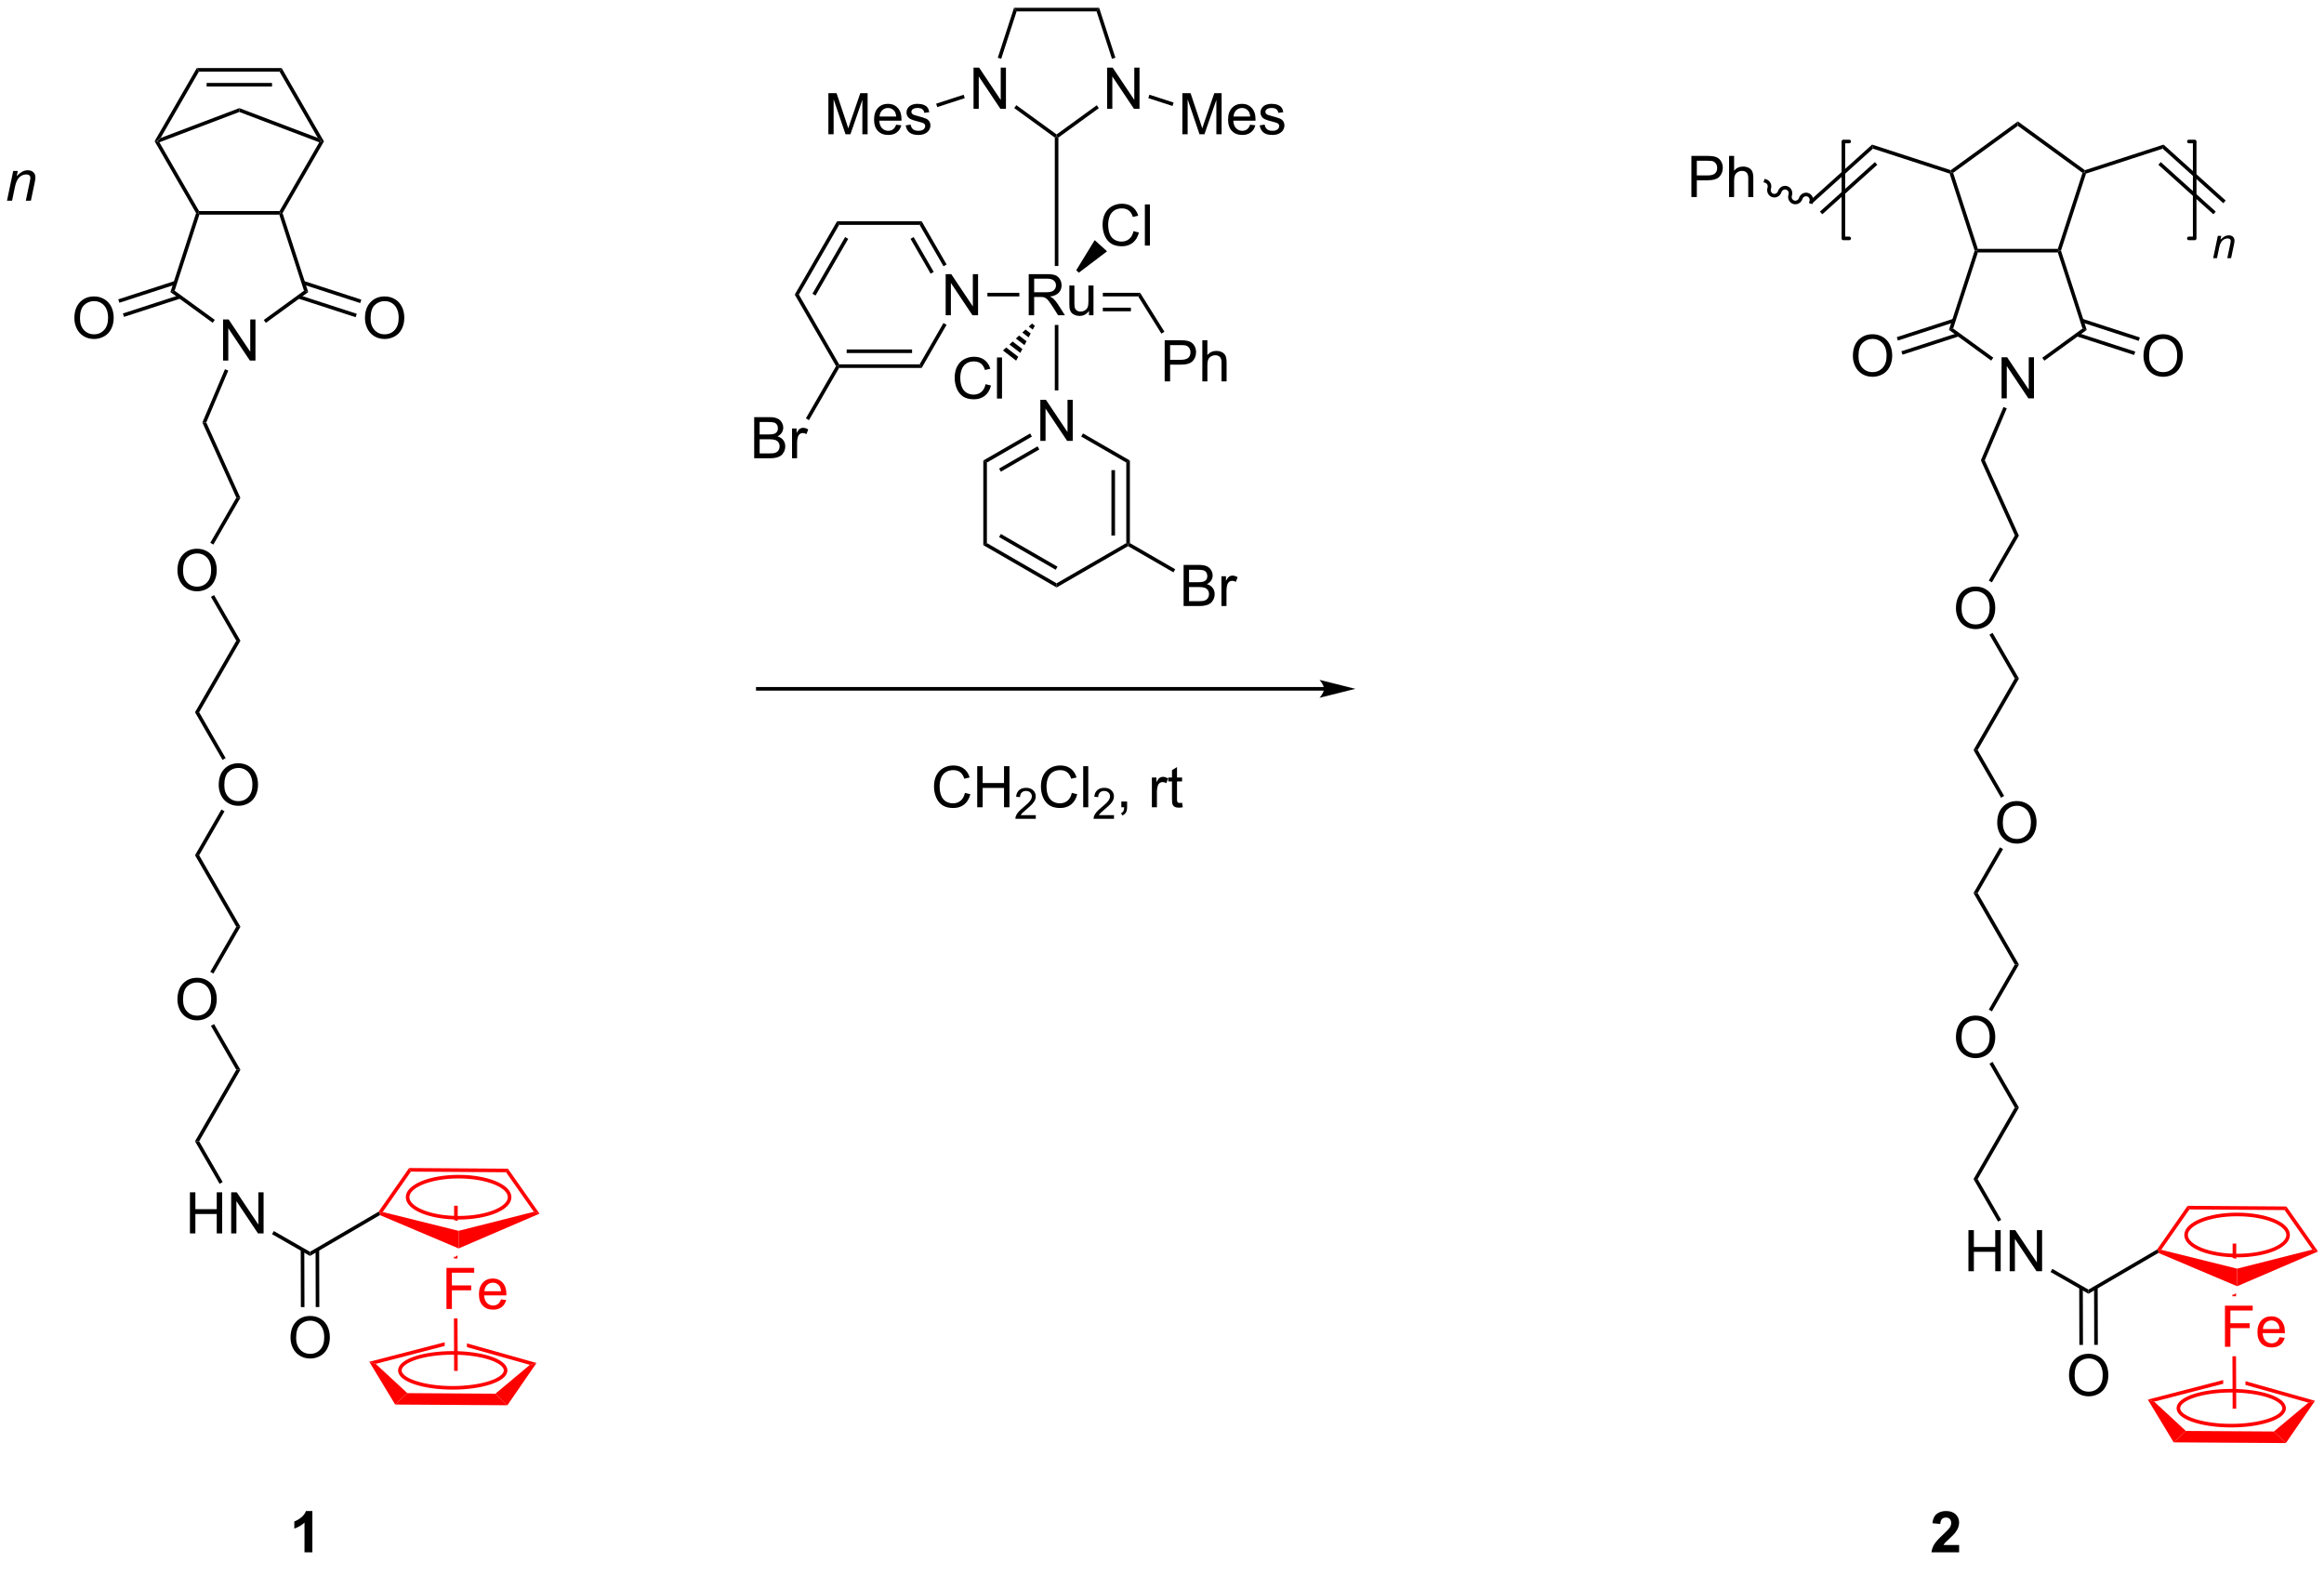 <?xml version="1.0" encoding="UTF-8"?>
<!DOCTYPE svg PUBLIC '-//W3C//DTD SVG 1.0//EN'
          'http://www.w3.org/TR/2001/REC-SVG-20010904/DTD/svg10.dtd'>
<svg stroke-dasharray="none" shape-rendering="auto" xmlns="http://www.w3.org/2000/svg" font-family="'Dialog'" text-rendering="auto" width="90" fill-opacity="1" color-interpolation="auto" color-rendering="auto" preserveAspectRatio="xMidYMid meet" font-size="12px" viewBox="0 0 90 61" fill="black" xmlns:xlink="http://www.w3.org/1999/xlink" stroke="black" image-rendering="auto" stroke-miterlimit="10" stroke-linecap="square" stroke-linejoin="miter" font-style="normal" stroke-width="1" height="61" stroke-dashoffset="0" font-weight="normal" stroke-opacity="1"
><!--Generated by the Batik Graphics2D SVG Generator--><defs id="genericDefs"
  /><g
  ><defs id="defs1"
    ><clipPath clipPathUnits="userSpaceOnUse" id="clipPath1"
      ><path d="M0.578 0.646 L333.721 0.646 L333.721 223.917 L0.578 223.917 L0.578 0.646 Z"
      /></clipPath
      ><clipPath clipPathUnits="userSpaceOnUse" id="clipPath2"
      ><path d="M-1.038 266.784 L-1.038 483.847 L322.842 483.847 L322.842 266.784 Z"
      /></clipPath
    ></defs
    ><g transform="scale(0.27,0.27) translate(-0.578,-0.646) matrix(1.029,0,0,1.029,1.646,-273.768)"
    ><path d="M26.405 276.15 L26.694 276.65 L21.367 285.877 L20.799 286.359 L20.511 286.359 Z" stroke="none" clip-path="url(#clipPath2)"
    /></g
    ><g transform="matrix(0.278,0,0,0.278,0.289,-74.134)"
    ><path d="M20.511 286.359 L20.799 286.359 L21.163 286.489 L26.694 296.069 L26.549 296.319 L26.277 296.347 Z" stroke="none" clip-path="url(#clipPath2)"
    /></g
    ><g transform="matrix(0.278,0,0,0.278,0.289,-74.134)"
    ><path d="M26.731 296.569 L26.549 296.319 L26.694 296.069 L37.905 296.069 L38.049 296.319 L37.868 296.569 Z" stroke="none" clip-path="url(#clipPath2)"
    /></g
    ><g transform="matrix(0.278,0,0,0.278,0.289,-74.134)"
    ><path d="M38.322 296.347 L38.049 296.319 L37.905 296.069 L43.436 286.489 L43.799 286.359 L44.088 286.359 Z" stroke="none" clip-path="url(#clipPath2)"
    /></g
    ><g transform="matrix(0.278,0,0,0.278,0.289,-74.134)"
    ><path d="M44.088 286.359 L43.799 286.359 L43.232 285.877 L37.905 276.65 L38.194 276.15 Z" stroke="none" clip-path="url(#clipPath2)"
    /></g
    ><g transform="matrix(0.278,0,0,0.278,0.289,-74.134)"
    ><path d="M38.194 276.15 L37.905 276.65 L26.694 276.65 L26.405 276.15 ZM36.854 278.22 L27.745 278.22 L27.745 278.72 L36.854 278.72 Z" stroke="none" clip-path="url(#clipPath2)"
    /></g
    ><g transform="matrix(0.278,0,0,0.278,0.289,-74.134)"
    ><path d="M30.034 316.89 L30.034 311.164 L30.812 311.164 L33.82 315.659 L33.82 311.164 L34.547 311.164 L34.547 316.89 L33.768 316.89 L30.76 312.39 L30.76 316.89 L30.034 316.89 Z" stroke="none" clip-path="url(#clipPath2)"
    /></g
    ><g transform="matrix(0.278,0,0,0.278,0.289,-74.134)"
    ><path d="M26.277 296.347 L26.549 296.319 L26.731 296.569 L23.29 307.16 L22.702 307.351 Z" stroke="none" clip-path="url(#clipPath2)"
    /></g
    ><g transform="matrix(0.278,0,0,0.278,0.289,-74.134)"
    ><path d="M22.702 307.351 L23.29 307.16 L28.881 311.222 L28.587 311.627 Z" stroke="none" clip-path="url(#clipPath2)"
    /></g
    ><g transform="matrix(0.278,0,0,0.278,0.289,-74.134)"
    ><path d="M35.996 311.638 L35.703 311.234 L41.309 307.16 L41.897 307.351 Z" stroke="none" clip-path="url(#clipPath2)"
    /></g
    ><g transform="matrix(0.278,0,0,0.278,0.289,-74.134)"
    ><path d="M41.897 307.351 L41.309 307.16 L37.868 296.569 L38.049 296.319 L38.322 296.347 Z" stroke="none" clip-path="url(#clipPath2)"
    /></g
    ><g transform="matrix(0.278,0,0,0.278,0.289,-74.134)"
    ><path d="M30.299 318.093 L30.76 318.288 L27.697 325.512 L27.151 325.519 Z" stroke="none" clip-path="url(#clipPath2)"
    /></g
    ><g transform="matrix(0.278,0,0,0.278,0.289,-74.134)"
    ><path d="M27.151 325.519 L27.697 325.512 L32.446 336.007 L31.884 335.979 Z" stroke="none" clip-path="url(#clipPath2)"
    /></g
    ><g transform="matrix(0.278,0,0,0.278,0.289,-74.134)"
    ><path d="M23.678 346.138 Q23.678 344.711 24.444 343.906 Q25.209 343.099 26.42 343.099 Q27.212 343.099 27.847 343.479 Q28.485 343.857 28.819 344.534 Q29.155 345.211 29.155 346.07 Q29.155 346.943 28.803 347.63 Q28.451 348.318 27.806 348.672 Q27.162 349.026 26.415 349.026 Q25.608 349.026 24.97 348.635 Q24.334 348.242 24.006 347.568 Q23.678 346.89 23.678 346.138 ZM24.459 346.148 Q24.459 347.185 25.014 347.781 Q25.571 348.375 26.412 348.375 Q27.267 348.375 27.819 347.773 Q28.373 347.172 28.373 346.068 Q28.373 345.367 28.136 344.846 Q27.899 344.325 27.444 344.039 Q26.991 343.75 26.423 343.75 Q25.618 343.75 25.037 344.305 Q24.459 344.857 24.459 346.148 Z" stroke="none" clip-path="url(#clipPath2)"
    /></g
    ><g transform="matrix(0.278,0,0,0.278,0.289,-74.134)"
    ><path d="M31.884 335.979 L32.446 336.007 L28.688 342.516 L28.255 342.266 Z" stroke="none" clip-path="url(#clipPath2)"
    /></g
    ><g transform="matrix(0.278,0,0,0.278,0.289,-74.134)"
    ><path d="M28.347 349.798 L28.78 349.548 L32.454 355.911 L31.876 355.911 Z" stroke="none" clip-path="url(#clipPath2)"
    /></g
    ><g transform="matrix(0.278,0,0,0.278,0.289,-74.134)"
    ><path d="M31.876 355.911 L32.454 355.911 L26.704 365.871 L26.126 365.871 Z" stroke="none" clip-path="url(#clipPath2)"
    /></g
    ><g transform="matrix(0.278,0,0,0.278,0.289,-74.134)"
    ><path d="M29.428 376.016 Q29.428 374.589 30.194 373.784 Q30.959 372.977 32.17 372.977 Q32.962 372.977 33.597 373.357 Q34.235 373.735 34.569 374.412 Q34.905 375.089 34.905 375.948 Q34.905 376.82 34.553 377.508 Q34.202 378.195 33.556 378.55 Q32.912 378.904 32.165 378.904 Q31.358 378.904 30.72 378.513 Q30.084 378.12 29.756 377.445 Q29.428 376.768 29.428 376.016 ZM30.209 376.026 Q30.209 377.063 30.764 377.659 Q31.321 378.253 32.162 378.253 Q33.017 378.253 33.569 377.651 Q34.123 377.05 34.123 375.945 Q34.123 375.245 33.886 374.724 Q33.649 374.203 33.194 373.917 Q32.74 373.628 32.173 373.628 Q31.368 373.628 30.787 374.183 Q30.209 374.735 30.209 376.026 Z" stroke="none" clip-path="url(#clipPath2)"
    /></g
    ><g transform="matrix(0.278,0,0,0.278,0.289,-74.134)"
    ><path d="M26.126 365.871 L26.704 365.871 L30.393 372.26 L29.96 372.51 Z" stroke="none" clip-path="url(#clipPath2)"
    /></g
    ><g transform="matrix(0.278,0,0,0.278,0.289,-74.134)"
    ><path d="M29.805 379.418 L30.238 379.668 L26.704 385.789 L26.126 385.789 Z" stroke="none" clip-path="url(#clipPath2)"
    /></g
    ><g transform="matrix(0.278,0,0,0.278,0.289,-74.134)"
    ><path d="M26.126 385.789 L26.704 385.789 L32.454 395.748 L31.876 395.748 Z" stroke="none" clip-path="url(#clipPath2)"
    /></g
    ><g transform="matrix(0.278,0,0,0.278,0.289,-74.134)"
    ><path d="M23.678 405.894 Q23.678 404.467 24.444 403.662 Q25.209 402.855 26.42 402.855 Q27.212 402.855 27.847 403.235 Q28.485 403.612 28.819 404.289 Q29.155 404.967 29.155 405.826 Q29.155 406.698 28.803 407.386 Q28.451 408.073 27.806 408.428 Q27.162 408.782 26.415 408.782 Q25.608 408.782 24.97 408.391 Q24.334 407.998 24.006 407.323 Q23.678 406.646 23.678 405.894 ZM24.459 405.904 Q24.459 406.94 25.014 407.537 Q25.571 408.131 26.412 408.131 Q27.267 408.131 27.819 407.529 Q28.373 406.928 28.373 405.823 Q28.373 405.123 28.136 404.602 Q27.899 404.081 27.444 403.795 Q26.991 403.506 26.423 403.506 Q25.618 403.506 25.037 404.06 Q24.459 404.612 24.459 405.904 Z" stroke="none" clip-path="url(#clipPath2)"
    /></g
    ><g transform="matrix(0.278,0,0,0.278,0.289,-74.134)"
    ><path d="M31.876 395.748 L32.454 395.748 L28.688 402.272 L28.255 402.022 Z" stroke="none" clip-path="url(#clipPath2)"
    /></g
    ><g transform="matrix(0.278,0,0,0.278,0.289,-74.134)"
    ><path d="M28.347 409.554 L28.78 409.304 L32.454 415.667 L31.876 415.667 Z" stroke="none" clip-path="url(#clipPath2)"
    /></g
    ><g transform="matrix(0.278,0,0,0.278,0.289,-74.134)"
    ><path d="M31.876 415.667 L32.454 415.667 L26.704 425.626 L26.126 425.626 Z" stroke="none" clip-path="url(#clipPath2)"
    /></g
    ><g transform="matrix(0.278,0,0,0.278,0.289,-74.134)"
    ><path d="M25.419 438.461 L25.419 432.734 L26.177 432.734 L26.177 435.086 L29.153 435.086 L29.153 432.734 L29.911 432.734 L29.911 438.461 L29.153 438.461 L29.153 435.76 L26.177 435.76 L26.177 438.461 L25.419 438.461 ZM31.165 438.461 L31.165 432.734 L31.944 432.734 L34.952 437.229 L34.952 432.734 L35.678 432.734 L35.678 438.461 L34.899 438.461 L31.892 433.961 L31.892 438.461 L31.165 438.461 Z" stroke="none" clip-path="url(#clipPath2)"
    /></g
    ><g transform="matrix(0.278,0,0,0.278,0.289,-74.134)"
    ><path d="M26.126 425.626 L26.704 425.626 L29.98 431.301 L29.547 431.551 Z" stroke="none" clip-path="url(#clipPath2)"
    /></g
    ><g transform="matrix(0.278,0,0,0.278,0.289,-74.134)"
    ><path d="M36.856 438.566 L37.105 438.133 L42.138 441.021 L42.14 441.599 Z" stroke="none" clip-path="url(#clipPath2)"
    /></g
    ><g transform="matrix(0.278,0,0,0.278,0.289,-74.134)"
    ><path d="M39.431 452.996 Q39.431 451.569 40.197 450.764 Q40.963 449.957 42.174 449.957 Q42.965 449.957 43.601 450.337 Q44.239 450.715 44.572 451.392 Q44.908 452.069 44.908 452.928 Q44.908 453.801 44.556 454.488 Q44.205 455.176 43.559 455.53 Q42.916 455.884 42.168 455.884 Q41.361 455.884 40.723 455.493 Q40.088 455.1 39.76 454.426 Q39.431 453.749 39.431 452.996 ZM40.213 453.006 Q40.213 454.043 40.767 454.639 Q41.325 455.233 42.166 455.233 Q43.02 455.233 43.572 454.631 Q44.127 454.03 44.127 452.926 Q44.127 452.225 43.89 451.704 Q43.653 451.183 43.197 450.897 Q42.744 450.608 42.176 450.608 Q41.371 450.608 40.791 451.163 Q40.213 451.715 40.213 453.006 Z" stroke="none" clip-path="url(#clipPath2)"
    /></g
    ><g transform="matrix(0.278,0,0,0.278,0.289,-74.134)"
    ><path d="M40.852 440.716 L40.873 448.725 L41.373 448.724 L41.352 440.715 ZM42.922 440.707 L42.943 448.719 L43.443 448.718 L43.422 440.706 Z" stroke="none" clip-path="url(#clipPath2)"
    /></g
    ><g fill="red" transform="matrix(0.278,0,0,0.278,0.289,-74.134)" stroke="red"
    ><path d="M50.407 456.339 L51.295 456.626 L55.703 460.706 L54.009 462.295 Z" stroke="none" clip-path="url(#clipPath2)"
    /></g
    ><g fill="red" transform="matrix(0.278,0,0,0.278,0.289,-74.134)" stroke="red"
    ><path d="M54.009 462.295 L55.703 460.706 L67.969 460.783 L69.639 462.393 Z" stroke="none" clip-path="url(#clipPath2)"
    /></g
    ><g fill="red" transform="matrix(0.278,0,0,0.278,0.289,-74.134)" stroke="red"
    ><path d="M69.639 462.393 L67.969 460.783 L72.774 456.768 L73.697 456.508 Z" stroke="none" clip-path="url(#clipPath2)"
    /></g
    ><g fill="red" transform="matrix(0.278,0,0,0.278,0.289,-74.134)" stroke="red"
    ><path d="M64.008 453.777 L64.011 454.297 L64.011 454.297 L72.774 456.768 L73.697 456.508 L64.008 453.777 Z" stroke="none" clip-path="url(#clipPath2)"
    /></g
    ><g fill="red" transform="matrix(0.278,0,0,0.278,0.289,-74.134)" stroke="red"
    ><path d="M60.908 453.618 L50.407 456.339 L51.295 456.626 L60.91 454.134 L60.91 454.134 L60.908 453.618 Z" stroke="none" clip-path="url(#clipPath2)"
    /></g
    ><g fill="red" stroke-width="0.5" transform="matrix(0.278,0,0,0.278,0.289,-74.134)" stroke="red"
    ><path fill="none" d="M62.017 459.967 C66.061 459.967 69.391 458.869 69.391 457.544 C69.391 456.202 66.061 455.103 62.017 455.103 C57.973 455.103 54.661 456.202 54.661 457.544 C54.661 458.869 57.973 459.967 62.017 459.967" clip-path="url(#clipPath2)"
    /></g
    ><g fill="red" transform="matrix(0.278,0,0,0.278,0.289,-74.134)" stroke="red"
    ><path d="M61.153 448.984 L61.153 443.258 L65.017 443.258 L65.017 443.932 L61.911 443.932 L61.911 445.706 L64.598 445.706 L64.598 446.383 L61.911 446.383 L61.911 448.984 L61.153 448.984 ZM68.751 447.648 L69.477 447.737 Q69.305 448.375 68.839 448.726 Q68.376 449.078 67.654 449.078 Q66.743 449.078 66.209 448.518 Q65.678 447.956 65.678 446.945 Q65.678 445.898 66.217 445.32 Q66.756 444.742 67.615 444.742 Q68.446 444.742 68.972 445.31 Q69.501 445.875 69.501 446.901 Q69.501 446.964 69.498 447.089 L66.404 447.089 Q66.443 447.773 66.79 448.138 Q67.139 448.5 67.657 448.5 Q68.045 448.5 68.318 448.297 Q68.592 448.094 68.751 447.648 ZM66.443 446.51 L68.758 446.51 Q68.712 445.987 68.493 445.726 Q68.157 445.32 67.623 445.32 Q67.139 445.32 66.808 445.646 Q66.477 445.969 66.443 446.51 Z" stroke="none" clip-path="url(#clipPath2)"
    /></g
    ><g fill="red" transform="matrix(0.278,0,0,0.278,0.289,-74.134)" stroke="red"
    ><path d="M62.194 450.304 L62.694 450.302 L62.724 457.608 L62.224 457.61 Z" stroke="none" clip-path="url(#clipPath2)"
    /></g
    ><g fill="red" transform="matrix(0.278,0,0,0.278,0.289,-74.134)" stroke="red"
    ><path d="M62.224 434.608 L62.216 436.606 L62.216 436.606 L62.716 436.73 L62.716 436.73 L62.724 434.61 L62.224 434.608 ZM62.696 441.512 L62.343 441.747 L62.195 441.685 L62.195 441.685 L62.194 441.949 L62.694 441.951 L62.696 441.512 Z" stroke="none" clip-path="url(#clipPath2)"
    /></g
    ><g fill="red" transform="matrix(0.278,0,0,0.278,0.289,-74.134)" stroke="red"
    ><path d="M55.947 429.351 L56.207 429.852 L52.275 435.477 L51.862 435.632 L51.689 435.443 Z" stroke="none" clip-path="url(#clipPath2)"
    /></g
    ><g fill="red" transform="matrix(0.278,0,0,0.278,0.289,-74.134)" stroke="red"
    ><path d="M51.881 435.91 L51.862 435.632 L52.275 435.477 L62.843 438.101 L62.849 440.55 Z" stroke="none" clip-path="url(#clipPath2)"
    /></g
    ><g fill="red" transform="matrix(0.278,0,0,0.278,0.289,-74.134)" stroke="red"
    ><path d="M62.849 440.55 L62.843 438.101 L73.324 435.448 L74.118 435.708 Z" stroke="none" clip-path="url(#clipPath2)"
    /></g
    ><g fill="red" transform="matrix(0.278,0,0,0.278,0.289,-74.134)" stroke="red"
    ><path d="M74.118 435.708 L73.324 435.448 L69.453 429.943 L69.714 429.445 Z" stroke="none" clip-path="url(#clipPath2)"
    /></g
    ><g fill="red" transform="matrix(0.278,0,0,0.278,0.289,-74.134)" stroke="red"
    ><path d="M56.207 429.852 L55.947 429.351 L69.714 429.445 L69.453 429.943 Z" stroke="none" clip-path="url(#clipPath2)"
    /></g
    ><g fill="red" stroke-width="0.5" transform="matrix(0.278,0,0,0.278,0.289,-74.134)" stroke="red"
    ><path fill="none" d="M62.846 436.278 C66.784 436.278 69.953 434.986 69.953 433.416 C69.953 431.847 66.784 430.555 62.846 430.555 C58.908 430.555 55.739 431.847 55.739 433.416 C55.739 434.986 58.908 436.278 62.846 436.278" clip-path="url(#clipPath2)"
    /></g
    ><g transform="matrix(0.278,0,0,0.278,0.289,-74.134)"
    ><path d="M42.14 441.599 L42.138 441.021 L51.689 435.443 L51.862 435.632 L51.881 435.91 Z" stroke="none" clip-path="url(#clipPath2)"
    /></g
    ><g transform="matrix(0.278,0,0,0.278,0.289,-74.134)"
    ><path d="M9.322 310.995 Q9.322 309.568 10.087 308.764 Q10.853 307.956 12.064 307.956 Q12.855 307.956 13.491 308.337 Q14.129 308.714 14.462 309.391 Q14.798 310.068 14.798 310.928 Q14.798 311.8 14.447 312.488 Q14.095 313.175 13.449 313.529 Q12.806 313.883 12.059 313.883 Q11.251 313.883 10.613 313.493 Q9.978 313.099 9.65 312.425 Q9.322 311.748 9.322 310.995 ZM10.103 311.006 Q10.103 312.042 10.658 312.639 Q11.215 313.232 12.056 313.232 Q12.91 313.232 13.462 312.631 Q14.017 312.029 14.017 310.925 Q14.017 310.224 13.78 309.704 Q13.543 309.183 13.087 308.896 Q12.634 308.607 12.066 308.607 Q11.262 308.607 10.681 309.162 Q10.103 309.714 10.103 311.006 Z" stroke="none" clip-path="url(#clipPath2)"
    /></g
    ><g transform="matrix(0.278,0,0,0.278,0.289,-74.134)"
    ><path d="M23.314 305.801 L15.439 308.36 L15.593 308.836 L23.468 306.277 ZM23.953 307.77 L16.078 310.329 L16.233 310.804 L24.108 308.245 Z" stroke="none" clip-path="url(#clipPath2)"
    /></g
    ><g transform="matrix(0.278,0,0,0.278,0.289,-74.134)"
    ><path d="M49.803 310.995 Q49.803 309.568 50.569 308.764 Q51.335 307.956 52.545 307.956 Q53.337 307.956 53.973 308.337 Q54.611 308.714 54.944 309.391 Q55.28 310.068 55.28 310.928 Q55.28 311.8 54.928 312.488 Q54.577 313.175 53.931 313.529 Q53.288 313.883 52.54 313.883 Q51.733 313.883 51.095 313.493 Q50.46 313.099 50.131 312.425 Q49.803 311.748 49.803 310.995 ZM50.585 311.006 Q50.585 312.042 51.139 312.639 Q51.697 313.232 52.538 313.232 Q53.392 313.232 53.944 312.631 Q54.499 312.029 54.499 310.925 Q54.499 310.224 54.262 309.704 Q54.025 309.183 53.569 308.896 Q53.116 308.607 52.548 308.607 Q51.743 308.607 51.163 309.162 Q50.585 309.714 50.585 311.006 Z" stroke="none" clip-path="url(#clipPath2)"
    /></g
    ><g transform="matrix(0.278,0,0,0.278,0.289,-74.134)"
    ><path d="M40.491 308.245 L48.502 310.849 L48.657 310.373 L40.645 307.77 ZM41.13 306.277 L49.142 308.88 L49.296 308.404 L41.285 305.801 Z" stroke="none" clip-path="url(#clipPath2)"
    /></g
    ><g transform="matrix(0.278,0,0,0.278,0.289,-74.134)"
    ><path d="M43.232 285.877 L43.799 286.359 L43.436 286.489 L32.299 282.264 L32.299 281.729 Z" stroke="none" clip-path="url(#clipPath2)"
    /></g
    ><g transform="matrix(0.278,0,0,0.278,0.289,-74.134)"
    ><path d="M32.299 281.729 L32.299 282.264 L21.163 286.489 L20.799 286.359 L21.367 285.877 Z" stroke="none" clip-path="url(#clipPath2)"
    /></g
    ><g transform="matrix(0.278,0,0,0.278,0.289,-74.134)"
    ><path d="M274.483 301.834 L274.301 301.584 L274.483 301.334 L285.62 301.334 L285.801 301.584 L285.62 301.834 Z" stroke="none" clip-path="url(#clipPath2)"
    /></g
    ><g transform="matrix(0.278,0,0,0.278,0.289,-74.134)"
    ><path d="M277.786 322.156 L277.786 316.429 L278.564 316.429 L281.572 320.924 L281.572 316.429 L282.299 316.429 L282.299 322.156 L281.52 322.156 L278.512 317.656 L278.512 322.156 L277.786 322.156 Z" stroke="none" clip-path="url(#clipPath2)"
    /></g
    ><g transform="matrix(0.278,0,0,0.278,0.289,-74.134)"
    ><path d="M274.038 301.584 L274.301 301.584 L274.483 301.834 L271.041 312.426 L270.454 312.617 Z" stroke="none" clip-path="url(#clipPath2)"
    /></g
    ><g transform="matrix(0.278,0,0,0.278,0.289,-74.134)"
    ><path d="M270.454 312.617 L271.041 312.426 L276.632 316.488 L276.339 316.893 Z" stroke="none" clip-path="url(#clipPath2)"
    /></g
    ><g transform="matrix(0.278,0,0,0.278,0.289,-74.134)"
    ><path d="M283.748 316.904 L283.454 316.5 L289.061 312.426 L289.649 312.617 Z" stroke="none" clip-path="url(#clipPath2)"
    /></g
    ><g transform="matrix(0.278,0,0,0.278,0.289,-74.134)"
    ><path d="M289.649 312.617 L289.061 312.426 L285.62 301.834 L285.801 301.584 L286.064 301.584 Z" stroke="none" clip-path="url(#clipPath2)"
    /></g
    ><g transform="matrix(0.278,0,0,0.278,0.289,-74.134)"
    ><path d="M278.051 323.358 L278.512 323.553 L275.449 330.778 L274.903 330.784 Z" stroke="none" clip-path="url(#clipPath2)"
    /></g
    ><g transform="matrix(0.278,0,0,0.278,0.289,-74.134)"
    ><path d="M274.903 330.784 L275.449 330.778 L280.197 341.272 L279.636 341.245 Z" stroke="none" clip-path="url(#clipPath2)"
    /></g
    ><g transform="matrix(0.278,0,0,0.278,0.289,-74.134)"
    ><path d="M271.43 351.404 Q271.43 349.976 272.195 349.172 Q272.961 348.365 274.172 348.365 Q274.964 348.365 275.599 348.745 Q276.237 349.122 276.57 349.8 Q276.906 350.476 276.906 351.336 Q276.906 352.208 276.555 352.896 Q276.203 353.583 275.557 353.938 Q274.914 354.292 274.167 354.292 Q273.36 354.292 272.721 353.901 Q272.086 353.508 271.758 352.833 Q271.43 352.156 271.43 351.404 ZM272.211 351.414 Q272.211 352.45 272.766 353.047 Q273.323 353.641 274.164 353.641 Q275.018 353.641 275.57 353.039 Q276.125 352.438 276.125 351.333 Q276.125 350.633 275.888 350.112 Q275.651 349.591 275.195 349.305 Q274.742 349.016 274.175 349.016 Q273.37 349.016 272.789 349.57 Q272.211 350.122 272.211 351.414 Z" stroke="none" clip-path="url(#clipPath2)"
    /></g
    ><g transform="matrix(0.278,0,0,0.278,0.289,-74.134)"
    ><path d="M279.636 341.245 L280.197 341.272 L276.439 347.782 L276.006 347.532 Z" stroke="none" clip-path="url(#clipPath2)"
    /></g
    ><g transform="matrix(0.278,0,0,0.278,0.289,-74.134)"
    ><path d="M276.099 355.064 L276.532 354.814 L280.205 361.177 L279.628 361.177 Z" stroke="none" clip-path="url(#clipPath2)"
    /></g
    ><g transform="matrix(0.278,0,0,0.278,0.289,-74.134)"
    ><path d="M279.628 361.177 L280.205 361.177 L274.455 371.136 L273.878 371.136 Z" stroke="none" clip-path="url(#clipPath2)"
    /></g
    ><g transform="matrix(0.278,0,0,0.278,0.289,-74.134)"
    ><path d="M277.18 381.281 Q277.18 379.854 277.945 379.05 Q278.711 378.243 279.922 378.243 Q280.714 378.243 281.349 378.623 Q281.987 379 282.32 379.677 Q282.656 380.354 282.656 381.214 Q282.656 382.086 282.305 382.774 Q281.953 383.461 281.307 383.815 Q280.664 384.17 279.917 384.17 Q279.11 384.17 278.471 383.779 Q277.836 383.386 277.508 382.711 Q277.18 382.034 277.18 381.281 ZM277.961 381.292 Q277.961 382.328 278.516 382.925 Q279.073 383.519 279.914 383.519 Q280.768 383.519 281.32 382.917 Q281.875 382.315 281.875 381.211 Q281.875 380.511 281.638 379.99 Q281.401 379.469 280.945 379.183 Q280.492 378.894 279.925 378.894 Q279.12 378.894 278.539 379.448 Q277.961 380 277.961 381.292 Z" stroke="none" clip-path="url(#clipPath2)"
    /></g
    ><g transform="matrix(0.278,0,0,0.278,0.289,-74.134)"
    ><path d="M273.878 371.136 L274.455 371.136 L278.144 377.526 L277.712 377.776 Z" stroke="none" clip-path="url(#clipPath2)"
    /></g
    ><g transform="matrix(0.278,0,0,0.278,0.289,-74.134)"
    ><path d="M277.557 384.683 L277.99 384.933 L274.455 391.055 L273.878 391.055 Z" stroke="none" clip-path="url(#clipPath2)"
    /></g
    ><g transform="matrix(0.278,0,0,0.278,0.289,-74.134)"
    ><path d="M273.878 391.055 L274.455 391.055 L280.205 401.014 L279.628 401.014 Z" stroke="none" clip-path="url(#clipPath2)"
    /></g
    ><g transform="matrix(0.278,0,0,0.278,0.289,-74.134)"
    ><path d="M271.43 411.159 Q271.43 409.732 272.195 408.928 Q272.961 408.12 274.172 408.12 Q274.964 408.12 275.599 408.5 Q276.237 408.878 276.57 409.555 Q276.906 410.232 276.906 411.092 Q276.906 411.964 276.555 412.651 Q276.203 413.339 275.557 413.693 Q274.914 414.047 274.167 414.047 Q273.36 414.047 272.721 413.657 Q272.086 413.264 271.758 412.589 Q271.43 411.912 271.43 411.159 ZM272.211 411.17 Q272.211 412.206 272.766 412.803 Q273.323 413.396 274.164 413.396 Q275.018 413.396 275.57 412.795 Q276.125 412.193 276.125 411.089 Q276.125 410.389 275.888 409.868 Q275.651 409.347 275.195 409.06 Q274.742 408.771 274.175 408.771 Q273.37 408.771 272.789 409.326 Q272.211 409.878 272.211 411.17 Z" stroke="none" clip-path="url(#clipPath2)"
    /></g
    ><g transform="matrix(0.278,0,0,0.278,0.289,-74.134)"
    ><path d="M279.628 401.014 L280.205 401.014 L276.439 407.537 L276.006 407.287 Z" stroke="none" clip-path="url(#clipPath2)"
    /></g
    ><g transform="matrix(0.278,0,0,0.278,0.289,-74.134)"
    ><path d="M276.099 414.82 L276.532 414.57 L280.205 420.933 L279.628 420.933 Z" stroke="none" clip-path="url(#clipPath2)"
    /></g
    ><g transform="matrix(0.278,0,0,0.278,0.289,-74.134)"
    ><path d="M279.628 420.933 L280.205 420.933 L274.455 430.892 L273.878 430.892 Z" stroke="none" clip-path="url(#clipPath2)"
    /></g
    ><g transform="matrix(0.278,0,0,0.278,0.289,-74.134)"
    ><path d="M273.171 443.726 L273.171 438 L273.928 438 L273.928 440.351 L276.905 440.351 L276.905 438 L277.663 438 L277.663 443.726 L276.905 443.726 L276.905 441.026 L273.928 441.026 L273.928 443.726 L273.171 443.726 ZM278.917 443.726 L278.917 438 L279.695 438 L282.703 442.495 L282.703 438 L283.43 438 L283.43 443.726 L282.651 443.726 L279.643 439.226 L279.643 443.726 L278.917 443.726 Z" stroke="none" clip-path="url(#clipPath2)"
    /></g
    ><g transform="matrix(0.278,0,0,0.278,0.289,-74.134)"
    ><path d="M273.878 430.892 L274.455 430.892 L277.732 436.567 L277.299 436.817 Z" stroke="none" clip-path="url(#clipPath2)"
    /></g
    ><g transform="matrix(0.278,0,0,0.278,0.289,-74.134)"
    ><path d="M284.608 443.832 L284.857 443.398 L289.89 446.287 L289.892 446.865 Z" stroke="none" clip-path="url(#clipPath2)"
    /></g
    ><g transform="matrix(0.278,0,0,0.278,0.289,-74.134)"
    ><path d="M287.183 458.262 Q287.183 456.835 287.949 456.03 Q288.714 455.223 289.925 455.223 Q290.717 455.223 291.353 455.603 Q291.99 455.981 292.324 456.658 Q292.66 457.335 292.66 458.194 Q292.66 459.066 292.308 459.754 Q291.957 460.441 291.311 460.796 Q290.668 461.15 289.92 461.15 Q289.113 461.15 288.475 460.759 Q287.839 460.366 287.511 459.691 Q287.183 459.014 287.183 458.262 ZM287.964 458.272 Q287.964 459.309 288.519 459.905 Q289.076 460.499 289.918 460.499 Q290.772 460.499 291.324 459.897 Q291.878 459.296 291.878 458.191 Q291.878 457.491 291.642 456.97 Q291.405 456.449 290.949 456.163 Q290.496 455.874 289.928 455.874 Q289.123 455.874 288.543 456.428 Q287.964 456.981 287.964 458.272 Z" stroke="none" clip-path="url(#clipPath2)"
    /></g
    ><g transform="matrix(0.278,0,0,0.278,0.289,-74.134)"
    ><path d="M288.604 445.982 L288.625 453.99 L289.125 453.989 L289.104 445.98 ZM290.674 445.973 L290.695 453.985 L291.195 453.984 L291.174 445.972 Z" stroke="none" clip-path="url(#clipPath2)"
    /></g
    ><g fill="red" transform="matrix(0.278,0,0,0.278,0.289,-74.134)" stroke="red"
    ><path d="M298.159 461.605 L299.046 461.892 L303.455 465.972 L301.761 467.561 Z" stroke="none" clip-path="url(#clipPath2)"
    /></g
    ><g fill="red" transform="matrix(0.278,0,0,0.278,0.289,-74.134)" stroke="red"
    ><path d="M301.761 467.561 L303.455 465.972 L315.721 466.048 L317.391 467.659 Z" stroke="none" clip-path="url(#clipPath2)"
    /></g
    ><g fill="red" transform="matrix(0.278,0,0,0.278,0.289,-74.134)" stroke="red"
    ><path d="M317.391 467.659 L315.721 466.048 L320.526 462.033 L321.449 461.774 Z" stroke="none" clip-path="url(#clipPath2)"
    /></g
    ><g fill="red" transform="matrix(0.278,0,0,0.278,0.289,-74.134)" stroke="red"
    ><path d="M311.76 459.043 L311.762 459.563 L311.762 459.563 L320.526 462.033 L321.449 461.774 L311.76 459.043 Z" stroke="none" clip-path="url(#clipPath2)"
    /></g
    ><g fill="red" transform="matrix(0.278,0,0,0.278,0.289,-74.134)" stroke="red"
    ><path d="M308.659 458.884 L298.159 461.605 L299.046 461.892 L308.662 459.4 L308.662 459.4 L308.659 458.884 Z" stroke="none" clip-path="url(#clipPath2)"
    /></g
    ><g fill="red" stroke-width="0.5" transform="matrix(0.278,0,0,0.278,0.289,-74.134)" stroke="red"
    ><path fill="none" d="M309.769 465.233 C313.813 465.233 317.142 464.134 317.142 462.81 C317.142 461.467 313.813 460.369 309.769 460.369 C305.725 460.369 302.413 461.467 302.413 462.81 C302.413 464.134 305.725 465.233 309.769 465.233" clip-path="url(#clipPath2)"
    /></g
    ><g fill="red" transform="matrix(0.278,0,0,0.278,0.289,-74.134)" stroke="red"
    ><path d="M308.905 454.25 L308.905 448.523 L312.769 448.523 L312.769 449.198 L309.663 449.198 L309.663 450.971 L312.35 450.971 L312.35 451.648 L309.663 451.648 L309.663 454.25 L308.905 454.25 ZM316.502 452.914 L317.229 453.003 Q317.057 453.641 316.591 453.992 Q316.127 454.344 315.406 454.344 Q314.495 454.344 313.961 453.784 Q313.43 453.221 313.43 452.211 Q313.43 451.164 313.969 450.586 Q314.508 450.008 315.367 450.008 Q316.198 450.008 316.724 450.575 Q317.252 451.141 317.252 452.167 Q317.252 452.229 317.25 452.354 L314.156 452.354 Q314.195 453.039 314.541 453.404 Q314.89 453.766 315.409 453.766 Q315.797 453.766 316.07 453.562 Q316.344 453.359 316.502 452.914 ZM314.195 451.776 L316.51 451.776 Q316.463 451.253 316.245 450.992 Q315.909 450.586 315.375 450.586 Q314.89 450.586 314.56 450.911 Q314.229 451.234 314.195 451.776 Z" stroke="none" clip-path="url(#clipPath2)"
    /></g
    ><g fill="red" transform="matrix(0.278,0,0,0.278,0.289,-74.134)" stroke="red"
    ><path d="M309.946 455.57 L310.446 455.568 L310.476 462.874 L309.976 462.876 Z" stroke="none" clip-path="url(#clipPath2)"
    /></g
    ><g fill="red" transform="matrix(0.278,0,0,0.278,0.289,-74.134)" stroke="red"
    ><path d="M309.976 439.874 L309.968 441.871 L310.467 441.995 L310.467 441.995 L310.476 439.876 L309.976 439.874 ZM310.447 446.778 L310.094 447.013 L309.947 446.95 L309.947 446.95 L309.946 447.215 L310.446 447.217 L310.447 446.778 Z" stroke="none" clip-path="url(#clipPath2)"
    /></g
    ><g fill="red" transform="matrix(0.278,0,0,0.278,0.289,-74.134)" stroke="red"
    ><path d="M303.699 434.616 L303.959 435.118 L300.027 440.743 L299.614 440.897 L299.44 440.709 Z" stroke="none" clip-path="url(#clipPath2)"
    /></g
    ><g fill="red" transform="matrix(0.278,0,0,0.278,0.289,-74.134)" stroke="red"
    ><path d="M299.633 441.176 L299.614 440.897 L300.027 440.743 L310.595 443.366 L310.601 445.816 Z" stroke="none" clip-path="url(#clipPath2)"
    /></g
    ><g fill="red" transform="matrix(0.278,0,0,0.278,0.289,-74.134)" stroke="red"
    ><path d="M310.601 445.816 L310.595 443.366 L321.076 440.714 L321.87 440.974 Z" stroke="none" clip-path="url(#clipPath2)"
    /></g
    ><g fill="red" transform="matrix(0.278,0,0,0.278,0.289,-74.134)" stroke="red"
    ><path d="M321.87 440.974 L321.076 440.714 L317.205 435.209 L317.466 434.71 Z" stroke="none" clip-path="url(#clipPath2)"
    /></g
    ><g fill="red" transform="matrix(0.278,0,0,0.278,0.289,-74.134)" stroke="red"
    ><path d="M303.959 435.118 L303.699 434.616 L317.466 434.71 L317.205 435.209 Z" stroke="none" clip-path="url(#clipPath2)"
    /></g
    ><g fill="red" stroke-width="0.5" transform="matrix(0.278,0,0,0.278,0.289,-74.134)" stroke="red"
    ><path fill="none" d="M310.598 441.543 C314.536 441.543 317.704 440.251 317.704 438.682 C317.704 437.113 314.536 435.821 310.598 435.821 C306.659 435.821 303.49 437.113 303.49 438.682 C303.49 440.251 306.659 441.543 310.598 441.543" clip-path="url(#clipPath2)"
    /></g
    ><g transform="matrix(0.278,0,0,0.278,0.289,-74.134)"
    ><path d="M289.892 446.865 L289.89 446.287 L299.44 440.709 L299.614 440.897 L299.633 441.176 Z" stroke="none" clip-path="url(#clipPath2)"
    /></g
    ><g transform="matrix(0.278,0,0,0.278,0.289,-74.134)"
    ><path d="M257.073 316.261 Q257.073 314.834 257.839 314.029 Q258.605 313.222 259.816 313.222 Q260.607 313.222 261.243 313.602 Q261.881 313.98 262.214 314.657 Q262.55 315.334 262.55 316.193 Q262.55 317.066 262.198 317.753 Q261.847 318.441 261.201 318.795 Q260.558 319.149 259.81 319.149 Q259.003 319.149 258.365 318.759 Q257.73 318.365 257.402 317.691 Q257.073 317.014 257.073 316.261 ZM257.855 316.272 Q257.855 317.308 258.409 317.904 Q258.967 318.498 259.808 318.498 Q260.662 318.498 261.214 317.897 Q261.769 317.295 261.769 316.191 Q261.769 315.49 261.532 314.969 Q261.295 314.449 260.839 314.162 Q260.386 313.873 259.818 313.873 Q259.014 313.873 258.433 314.428 Q257.855 314.98 257.855 316.272 Z" stroke="none" clip-path="url(#clipPath2)"
    /></g
    ><g transform="matrix(0.278,0,0,0.278,0.289,-74.134)"
    ><path d="M271.066 311.067 L263.191 313.626 L263.345 314.101 L271.22 311.543 ZM271.705 313.036 L263.83 315.594 L263.985 316.07 L271.86 313.511 Z" stroke="none" clip-path="url(#clipPath2)"
    /></g
    ><g transform="matrix(0.278,0,0,0.278,0.289,-74.134)"
    ><path d="M297.555 316.261 Q297.555 314.834 298.321 314.029 Q299.086 313.222 300.297 313.222 Q301.089 313.222 301.724 313.602 Q302.362 313.98 302.696 314.657 Q303.032 315.334 303.032 316.193 Q303.032 317.066 302.68 317.753 Q302.329 318.441 301.683 318.795 Q301.039 319.149 300.292 319.149 Q299.485 319.149 298.847 318.759 Q298.211 318.365 297.883 317.691 Q297.555 317.014 297.555 316.261 ZM298.336 316.272 Q298.336 317.308 298.891 317.904 Q299.448 318.498 300.289 318.498 Q301.144 318.498 301.696 317.897 Q302.25 317.295 302.25 316.191 Q302.25 315.49 302.014 314.969 Q301.776 314.449 301.321 314.162 Q300.868 313.873 300.3 313.873 Q299.495 313.873 298.914 314.428 Q298.336 314.98 298.336 316.272 Z" stroke="none" clip-path="url(#clipPath2)"
    /></g
    ><g transform="matrix(0.278,0,0,0.278,0.289,-74.134)"
    ><path d="M288.243 313.511 L296.254 316.114 L296.408 315.639 L288.397 313.036 ZM288.882 311.543 L296.894 314.146 L297.048 313.67 L289.037 311.067 Z" stroke="none" clip-path="url(#clipPath2)"
    /></g
    ><g transform="matrix(0.278,0,0,0.278,0.289,-74.134)"
    ><path d="M286.064 301.584 L285.801 301.584 L285.62 301.334 L289.061 290.743 L289.355 290.647 L289.553 290.846 Z" stroke="none" clip-path="url(#clipPath2)"
    /></g
    ><g transform="matrix(0.278,0,0,0.278,0.289,-74.134)"
    ><path d="M289.399 290.37 L289.355 290.647 L289.061 290.743 L280.051 284.197 L280.051 283.579 Z" stroke="none" clip-path="url(#clipPath2)"
    /></g
    ><g transform="matrix(0.278,0,0,0.278,0.289,-74.134)"
    ><path d="M280.051 283.579 L280.051 284.197 L271.041 290.743 L270.748 290.647 L270.704 290.37 Z" stroke="none" clip-path="url(#clipPath2)"
    /></g
    ><g transform="matrix(0.278,0,0,0.278,0.289,-74.134)"
    ><path d="M270.549 290.846 L270.748 290.647 L271.041 290.743 L274.483 301.334 L274.301 301.584 L274.038 301.584 Z" stroke="none" clip-path="url(#clipPath2)"
    /></g
    ><g transform="matrix(0.278,0,0,0.278,0.289,-74.134)"
    ><path d="M289.553 290.846 L289.355 290.647 L289.399 290.37 L300.352 286.811 L300.232 287.376 Z" stroke="none" clip-path="url(#clipPath2)"
    /></g
    ><g transform="matrix(0.278,0,0,0.278,0.289,-74.134)"
    ><path d="M300.232 287.376 L300.352 286.811 L309.006 294.603 L308.671 294.974 ZM299.628 289.617 L307.286 296.513 L307.62 296.141 L299.962 289.246 Z" stroke="none" clip-path="url(#clipPath2)"
    /></g
    ><g transform="matrix(0.278,0,0,0.278,0.289,-74.134)"
    ><path d="M270.704 290.37 L270.748 290.647 L270.549 290.846 L259.87 287.376 L259.75 286.811 Z" stroke="none" clip-path="url(#clipPath2)"
    /></g
    ><g transform="matrix(0.278,0,0,0.278,0.289,-74.134)"
    ><path d="M259.75 286.811 L259.87 287.376 L251.431 294.974 L251.097 294.603 ZM260.14 289.246 L252.482 296.141 L252.817 296.512 L260.475 289.617 Z" stroke="none" clip-path="url(#clipPath2)"
    /></g
    ><g transform="matrix(0.278,0,0,0.278,0.289,-74.134)"
    ><path d="M234.577 294.11 L234.577 288.383 L236.738 288.383 Q237.309 288.383 237.608 288.438 Q238.03 288.508 238.314 288.706 Q238.601 288.901 238.775 289.258 Q238.95 289.612 238.95 290.039 Q238.95 290.769 238.483 291.276 Q238.02 291.782 236.804 291.782 L235.335 291.782 L235.335 294.11 L234.577 294.11 ZM235.335 291.104 L236.817 291.104 Q237.551 291.104 237.858 290.831 Q238.168 290.558 238.168 290.063 Q238.168 289.704 237.986 289.448 Q237.804 289.19 237.507 289.11 Q237.317 289.058 236.801 289.058 L235.335 289.058 L235.335 291.104 ZM239.825 294.11 L239.825 288.383 L240.528 288.383 L240.528 290.438 Q241.02 289.868 241.77 289.868 Q242.231 289.868 242.569 290.05 Q242.91 290.229 243.056 290.55 Q243.202 290.87 243.202 291.479 L243.202 294.11 L242.499 294.11 L242.499 291.479 Q242.499 290.954 242.27 290.714 Q242.043 290.472 241.624 290.472 Q241.311 290.472 241.035 290.636 Q240.762 290.797 240.645 291.076 Q240.528 291.352 240.528 291.839 L240.528 294.11 L239.825 294.11 Z" stroke="none" clip-path="url(#clipPath2)"
    /></g
    ><g transform="matrix(0.278,0,0,0.278,0.289,-74.134)"
    ><path d="M251.502 294.866 C251.681 294.314 251.393 293.726 250.858 293.553 C250.324 293.379 249.745 293.685 249.566 294.236 C249.472 294.525 249.175 294.688 248.903 294.6 C248.631 294.511 248.487 294.205 248.58 293.916 C248.76 293.365 248.471 292.777 247.937 292.603 C247.402 292.43 246.823 292.736 246.644 293.287 C246.55 293.576 246.254 293.739 245.982 293.65 C245.709 293.562 245.565 293.256 245.659 292.967 C245.838 292.416 245.55 291.828 245.015 291.654 L244.777 291.577 L244.623 292.052 L244.86 292.129 C245.132 292.218 245.277 292.524 245.183 292.812 C245.004 293.364 245.292 293.952 245.827 294.126 C246.362 294.3 246.94 293.993 247.119 293.442 C247.213 293.153 247.51 292.99 247.782 293.079 C248.054 293.167 248.199 293.473 248.105 293.762 C247.926 294.313 248.214 294.901 248.749 295.075 C249.283 295.249 249.862 294.943 250.041 294.391 C250.135 294.102 250.432 293.94 250.704 294.028 C250.976 294.116 251.12 294.422 251.026 294.711 L250.949 294.949 L251.425 295.103 L251.502 294.866 Z" stroke="none" clip-path="url(#clipPath2)"
    /></g
    ><g transform="matrix(0.278,0,0,0.278,0.289,-74.134)"
    ><path d="M42.474 482.875 L41.378 482.875 L41.378 478.737 Q40.776 479.3 39.958 479.57 L39.958 478.573 Q40.388 478.432 40.891 478.042 Q41.396 477.648 41.583 477.125 L42.474 477.125 L42.474 482.875 Z" stroke="none" clip-path="url(#clipPath2)"
    /></g
    ><g transform="matrix(0.278,0,0,0.278,0.289,-74.134)"
    ><path d="M271.871 481.854 L271.871 482.875 L268.024 482.875 Q268.087 482.297 268.399 481.779 Q268.712 481.26 269.634 480.406 Q270.376 479.714 270.543 479.469 Q270.769 479.128 270.769 478.797 Q270.769 478.43 270.571 478.232 Q270.376 478.034 270.027 478.034 Q269.683 478.034 269.48 478.242 Q269.277 478.448 269.246 478.93 L268.152 478.82 Q268.251 477.914 268.767 477.521 Q269.282 477.125 270.056 477.125 Q270.902 477.125 271.386 477.583 Q271.871 478.039 271.871 478.719 Q271.871 479.104 271.733 479.456 Q271.595 479.805 271.293 480.188 Q271.095 480.44 270.574 480.917 Q270.056 481.393 269.915 481.55 Q269.777 481.706 269.691 481.854 L271.871 481.854 Z" stroke="none" clip-path="url(#clipPath2)"
    /></g
    ><g transform="matrix(0.278,0,0,0.278,0.289,-74.134)"
    ><path d="M-0.066 294.625 L0.801 290.477 L1.442 290.477 L1.29 291.198 Q1.707 290.773 2.069 290.578 Q2.434 290.383 2.814 290.383 Q3.317 290.383 3.603 290.656 Q3.892 290.93 3.892 291.385 Q3.892 291.617 3.791 292.112 L3.262 294.625 L2.556 294.625 L3.106 291.995 Q3.189 291.612 3.189 291.43 Q3.189 291.221 3.046 291.094 Q2.902 290.964 2.634 290.964 Q2.09 290.964 1.665 291.354 Q1.244 291.745 1.043 292.695 L0.642 294.625 L-0.066 294.625 Z" stroke="none" clip-path="url(#clipPath2)"
    /></g
    ><g stroke-width="0.5" transform="matrix(0.278,0,0,0.278,0.289,-74.134)" stroke-linejoin="round" stroke-linecap="round"
    ><path fill="none" d="M303.877 299.875 L304.688 299.875 L304.688 286.375 L303.877 286.375" clip-path="url(#clipPath2)"
    /></g
    ><g stroke-width="0.5" transform="matrix(0.278,0,0,0.278,0.289,-74.134)" stroke-linejoin="round" stroke-linecap="round"
    ><path fill="none" d="M256.56 286.375 L255.75 286.375 L255.75 299.875 L256.56 299.875" clip-path="url(#clipPath2)"
    /></g
    ><g transform="matrix(0.278,0,0,0.278,0.289,-74.134)"
    ><path d="M307.263 302.625 L307.913 299.514 L308.394 299.514 L308.28 300.055 Q308.593 299.736 308.864 299.59 Q309.138 299.443 309.423 299.443 Q309.8 299.443 310.015 299.648 Q310.232 299.853 310.232 300.195 Q310.232 300.369 310.155 300.74 L309.759 302.625 L309.23 302.625 L309.642 300.652 Q309.704 300.365 309.704 300.228 Q309.704 300.072 309.597 299.977 Q309.489 299.879 309.288 299.879 Q308.88 299.879 308.562 300.172 Q308.245 300.465 308.095 301.178 L307.794 302.625 L307.263 302.625 Z" stroke="none" clip-path="url(#clipPath2)"
    /></g
    ><g transform="matrix(0.278,0,0,0.278,0.289,-74.134)"
    ><path d="M183.398 362.36 L104.523 362.36 L104.273 362.36 L104.273 362.86 L104.523 362.86 L183.398 362.86 L183.648 362.86 L183.648 362.36 L183.398 362.36 ZM187.773 362.61 L182.773 361.36 C182.773 361.36 183.398 362.063 183.398 362.61 C183.398 363.156 182.773 363.86 182.773 363.86 Z" stroke="none" clip-path="url(#clipPath2)"
    /></g
    ><g transform="matrix(0.278,0,0,0.278,0.289,-74.134)"
    ><path d="M133.376 377.102 L134.134 377.292 Q133.897 378.227 133.277 378.719 Q132.657 379.209 131.764 379.209 Q130.837 379.209 130.256 378.831 Q129.678 378.453 129.373 377.74 Q129.071 377.024 129.071 376.203 Q129.071 375.307 129.412 374.643 Q129.756 373.977 130.386 373.63 Q131.017 373.284 131.774 373.284 Q132.634 373.284 133.22 373.721 Q133.806 374.159 134.037 374.953 L133.29 375.128 Q133.092 374.503 132.712 374.219 Q132.334 373.932 131.759 373.932 Q131.1 373.932 130.655 374.25 Q130.212 374.565 130.032 375.099 Q129.853 375.633 129.853 376.198 Q129.853 376.93 130.066 377.474 Q130.28 378.018 130.728 378.289 Q131.178 378.557 131.702 378.557 Q132.337 378.557 132.777 378.19 Q133.22 377.823 133.376 377.102 ZM135.091 379.11 L135.091 373.383 L135.849 373.383 L135.849 375.735 L138.825 375.735 L138.825 373.383 L139.583 373.383 L139.583 379.11 L138.825 379.11 L138.825 376.409 L135.849 376.409 L135.849 379.11 L135.091 379.11 Z" stroke="none" clip-path="url(#clipPath2)"
    /></g
    ><g transform="matrix(0.278,0,0,0.278,0.289,-74.134)"
    ><path d="M143.249 380.202 L143.249 380.709 L140.409 380.709 Q140.403 380.518 140.472 380.342 Q140.579 380.053 140.817 379.772 Q141.058 379.491 141.509 379.122 Q142.208 378.547 142.454 378.212 Q142.7 377.875 142.7 377.577 Q142.7 377.264 142.476 377.049 Q142.253 376.833 141.892 376.833 Q141.511 376.833 141.282 377.061 Q141.054 377.29 141.052 377.694 L140.509 377.639 Q140.565 377.032 140.929 376.715 Q141.292 376.397 141.903 376.397 Q142.523 376.397 142.882 376.741 Q143.243 377.083 143.243 377.588 Q143.243 377.846 143.138 378.096 Q143.032 378.344 142.786 378.62 Q142.542 378.895 141.974 379.375 Q141.499 379.774 141.364 379.916 Q141.23 380.059 141.142 380.202 L143.249 380.202 Z" stroke="none" clip-path="url(#clipPath2)"
    /></g
    ><g transform="matrix(0.278,0,0,0.278,0.289,-74.134)"
    ><path d="M148.268 377.102 L149.025 377.292 Q148.788 378.227 148.169 378.719 Q147.549 379.209 146.656 379.209 Q145.729 379.209 145.148 378.831 Q144.57 378.453 144.265 377.74 Q143.963 377.024 143.963 376.203 Q143.963 375.307 144.304 374.643 Q144.648 373.977 145.278 373.63 Q145.908 373.284 146.666 373.284 Q147.525 373.284 148.111 373.721 Q148.697 374.159 148.929 374.953 L148.182 375.128 Q147.984 374.503 147.604 374.219 Q147.226 373.932 146.65 373.932 Q145.992 373.932 145.546 374.25 Q145.104 374.565 144.924 375.099 Q144.744 375.633 144.744 376.198 Q144.744 376.93 144.958 377.474 Q145.171 378.018 145.619 378.289 Q146.07 378.557 146.593 378.557 Q147.229 378.557 147.669 378.19 Q148.111 377.823 148.268 377.102 ZM149.855 379.11 L149.855 373.383 L150.558 373.383 L150.558 379.11 L149.855 379.11 Z" stroke="none" clip-path="url(#clipPath2)"
    /></g
    ><g transform="matrix(0.278,0,0,0.278,0.289,-74.134)"
    ><path d="M154.141 380.202 L154.141 380.709 L151.301 380.709 Q151.295 380.518 151.363 380.342 Q151.471 380.053 151.709 379.772 Q151.949 379.491 152.4 379.122 Q153.1 378.547 153.346 378.212 Q153.592 377.875 153.592 377.577 Q153.592 377.264 153.367 377.049 Q153.145 376.833 152.783 376.833 Q152.402 376.833 152.174 377.061 Q151.945 377.29 151.943 377.694 L151.4 377.639 Q151.457 377.032 151.82 376.715 Q152.184 376.397 152.795 376.397 Q153.414 376.397 153.774 376.741 Q154.135 377.083 154.135 377.588 Q154.135 377.846 154.029 378.096 Q153.924 378.344 153.678 378.62 Q153.434 378.895 152.865 379.375 Q152.391 379.774 152.256 379.916 Q152.121 380.059 152.033 380.202 L154.141 380.202 Z" stroke="none" clip-path="url(#clipPath2)"
    /></g
    ><g transform="matrix(0.278,0,0,0.278,0.289,-74.134)"
    ><path d="M155.167 379.11 L155.167 378.307 L155.969 378.307 L155.969 379.11 Q155.969 379.552 155.813 379.823 Q155.657 380.094 155.315 380.242 L155.12 379.943 Q155.344 379.844 155.448 379.654 Q155.555 379.466 155.565 379.11 L155.167 379.11 ZM159.422 379.11 L159.422 374.961 L160.055 374.961 L160.055 375.589 Q160.297 375.149 160.5 375.008 Q160.706 374.867 160.953 374.867 Q161.308 374.867 161.675 375.094 L161.433 375.745 Q161.175 375.594 160.917 375.594 Q160.688 375.594 160.503 375.732 Q160.321 375.87 160.243 376.117 Q160.125 376.492 160.125 376.938 L160.125 379.11 L159.422 379.11 ZM163.628 378.479 L163.73 379.102 Q163.433 379.164 163.198 379.164 Q162.815 379.164 162.605 379.044 Q162.394 378.922 162.308 378.724 Q162.222 378.526 162.222 377.893 L162.222 375.508 L161.706 375.508 L161.706 374.961 L162.222 374.961 L162.222 373.932 L162.922 373.51 L162.922 374.961 L163.628 374.961 L163.628 375.508 L162.922 375.508 L162.922 377.932 Q162.922 378.235 162.959 378.32 Q162.995 378.406 163.078 378.459 Q163.164 378.508 163.321 378.508 Q163.438 378.508 163.628 378.479 Z" stroke="none" clip-path="url(#clipPath2)"
    /></g
    ><g transform="matrix(0.278,0,0,0.278,0.289,-74.134)"
    ><path d="M153.186 281.818 L153.186 276.092 L153.965 276.092 L156.972 280.586 L156.972 276.092 L157.699 276.092 L157.699 281.818 L156.92 281.818 L153.912 277.318 L153.912 281.818 L153.186 281.818 Z" stroke="none" clip-path="url(#clipPath2)"
    /></g
    ><g transform="matrix(0.278,0,0,0.278,0.289,-74.134)"
    ><path d="M134.579 281.818 L134.579 276.092 L135.357 276.092 L138.365 280.586 L138.365 276.092 L139.092 276.092 L139.092 281.818 L138.313 281.818 L135.305 277.318 L135.305 281.818 L134.579 281.818 Z" stroke="none" clip-path="url(#clipPath2)"
    /></g
    ><g transform="matrix(0.278,0,0,0.278,0.289,-74.134)"
    ><path d="M146.398 285.83 L146.148 285.703 L146.148 285.394 L151.739 281.331 L152.033 281.736 Z" stroke="none" clip-path="url(#clipPath2)"
    /></g
    ><g transform="matrix(0.278,0,0,0.278,0.289,-74.134)"
    ><path d="M154.338 274.707 L153.862 274.861 L151.716 268.256 L152.079 267.756 Z" stroke="none" clip-path="url(#clipPath2)"
    /></g
    ><g transform="matrix(0.278,0,0,0.278,0.289,-74.134)"
    ><path d="M152.079 267.756 L151.716 268.256 L140.579 268.256 L140.216 267.756 Z" stroke="none" clip-path="url(#clipPath2)"
    /></g
    ><g transform="matrix(0.278,0,0,0.278,0.289,-74.134)"
    ><path d="M140.216 267.756 L140.579 268.256 L138.433 274.861 L137.958 274.707 Z" stroke="none" clip-path="url(#clipPath2)"
    /></g
    ><g transform="matrix(0.278,0,0,0.278,0.289,-74.134)"
    ><path d="M140.247 281.724 L140.541 281.32 L146.148 285.394 L146.148 285.703 L145.898 285.83 Z" stroke="none" clip-path="url(#clipPath2)"
    /></g
    ><g transform="matrix(0.278,0,0,0.278,0.289,-74.134)"
    ><path d="M114.356 285.372 L114.356 279.645 L115.497 279.645 L116.854 283.7 Q117.041 284.265 117.127 284.546 Q117.223 284.234 117.432 283.63 L118.802 279.645 L119.822 279.645 L119.822 285.372 L119.091 285.372 L119.091 280.577 L117.427 285.372 L116.744 285.372 L115.088 280.497 L115.088 285.372 L114.356 285.372 ZM123.794 284.036 L124.52 284.124 Q124.348 284.762 123.882 285.114 Q123.419 285.466 122.697 285.466 Q121.786 285.466 121.252 284.906 Q120.721 284.343 120.721 283.333 Q120.721 282.286 121.26 281.708 Q121.799 281.13 122.658 281.13 Q123.489 281.13 124.015 281.697 Q124.544 282.262 124.544 283.288 Q124.544 283.351 124.541 283.476 L121.447 283.476 Q121.487 284.161 121.833 284.525 Q122.182 284.887 122.7 284.887 Q123.088 284.887 123.362 284.684 Q123.635 284.481 123.794 284.036 ZM121.487 282.898 L123.802 282.898 Q123.755 282.374 123.536 282.114 Q123.2 281.708 122.666 281.708 Q122.182 281.708 121.851 282.033 Q121.52 282.356 121.487 282.898 ZM125.123 284.132 L125.819 284.023 Q125.876 284.442 126.144 284.666 Q126.412 284.887 126.891 284.887 Q127.376 284.887 127.61 284.689 Q127.844 284.491 127.844 284.226 Q127.844 283.989 127.639 283.851 Q127.493 283.757 126.92 283.614 Q126.147 283.419 125.847 283.275 Q125.548 283.132 125.394 282.882 Q125.24 282.63 125.24 282.325 Q125.24 282.046 125.365 281.812 Q125.493 281.575 125.712 281.419 Q125.876 281.296 126.16 281.213 Q126.444 281.13 126.766 281.13 Q127.256 281.13 127.623 281.27 Q127.993 281.411 128.167 281.65 Q128.345 281.89 128.412 282.294 L127.725 282.387 Q127.678 282.067 127.451 281.887 Q127.227 281.708 126.819 281.708 Q126.334 281.708 126.126 281.869 Q125.92 282.028 125.92 282.241 Q125.92 282.38 126.006 282.489 Q126.092 282.601 126.274 282.676 Q126.381 282.716 126.897 282.856 Q127.641 283.054 127.936 283.182 Q128.232 283.309 128.399 283.551 Q128.569 283.794 128.569 284.153 Q128.569 284.505 128.363 284.814 Q128.157 285.124 127.769 285.296 Q127.384 285.466 126.897 285.466 Q126.087 285.466 125.662 285.13 Q125.24 284.794 125.123 284.132 Z" stroke="none" clip-path="url(#clipPath2)"
    /></g
    ><g transform="matrix(0.278,0,0,0.278,0.289,-74.134)"
    ><path d="M133.201 279.864 L133.356 280.339 L129.524 281.584 L129.37 281.109 Z" stroke="none" clip-path="url(#clipPath2)"
    /></g
    ><g transform="matrix(0.278,0,0,0.278,0.289,-74.134)"
    ><path d="M163.67 285.372 L163.67 279.645 L164.811 279.645 L166.167 283.7 Q166.355 284.265 166.441 284.546 Q166.537 284.234 166.745 283.63 L168.115 279.645 L169.136 279.645 L169.136 285.372 L168.404 285.372 L168.404 280.577 L166.74 285.372 L166.058 285.372 L164.402 280.497 L164.402 285.372 L163.67 285.372 ZM173.107 284.036 L173.834 284.124 Q173.662 284.762 173.196 285.114 Q172.732 285.466 172.011 285.466 Q171.1 285.466 170.566 284.906 Q170.035 284.343 170.035 283.333 Q170.035 282.286 170.574 281.708 Q171.113 281.13 171.972 281.13 Q172.803 281.13 173.329 281.697 Q173.857 282.262 173.857 283.288 Q173.857 283.351 173.855 283.476 L170.761 283.476 Q170.8 284.161 171.147 284.525 Q171.495 284.887 172.014 284.887 Q172.402 284.887 172.675 284.684 Q172.949 284.481 173.107 284.036 ZM170.8 282.898 L173.115 282.898 Q173.068 282.374 172.85 282.114 Q172.514 281.708 171.98 281.708 Q171.495 281.708 171.165 282.033 Q170.834 282.356 170.8 282.898 ZM174.437 284.132 L175.132 284.023 Q175.19 284.442 175.458 284.666 Q175.726 284.887 176.205 284.887 Q176.69 284.887 176.924 284.689 Q177.158 284.491 177.158 284.226 Q177.158 283.989 176.952 283.851 Q176.807 283.757 176.234 283.614 Q175.46 283.419 175.161 283.275 Q174.861 283.132 174.708 282.882 Q174.554 282.63 174.554 282.325 Q174.554 282.046 174.679 281.812 Q174.807 281.575 175.025 281.419 Q175.19 281.296 175.473 281.213 Q175.757 281.13 176.08 281.13 Q176.57 281.13 176.937 281.27 Q177.307 281.411 177.481 281.65 Q177.658 281.89 177.726 282.294 L177.038 282.387 Q176.992 282.067 176.765 281.887 Q176.541 281.708 176.132 281.708 Q175.648 281.708 175.44 281.869 Q175.234 282.028 175.234 282.241 Q175.234 282.38 175.32 282.489 Q175.406 282.601 175.588 282.676 Q175.695 282.716 176.21 282.856 Q176.955 283.054 177.249 283.182 Q177.546 283.309 177.713 283.551 Q177.882 283.794 177.882 284.153 Q177.882 284.505 177.677 284.814 Q177.471 285.124 177.083 285.296 Q176.697 285.466 176.21 285.466 Q175.4 285.466 174.976 285.13 Q174.554 284.794 174.437 284.132 Z" stroke="none" clip-path="url(#clipPath2)"
    /></g
    ><g transform="matrix(0.278,0,0,0.278,0.289,-74.134)"
    ><path d="M158.924 280.334 L159.079 279.859 L162.447 280.953 L162.293 281.429 Z" stroke="none" clip-path="url(#clipPath2)"
    /></g
    ><g transform="matrix(0.278,0,0,0.278,0.289,-74.134)"
    ><path d="M142.264 310.578 L142.264 304.851 L144.804 304.851 Q145.569 304.851 145.968 305.005 Q146.366 305.158 146.603 305.549 Q146.843 305.94 146.843 306.413 Q146.843 307.023 146.447 307.442 Q146.054 307.859 145.228 307.971 Q145.53 308.117 145.686 308.257 Q146.017 308.562 146.314 309.018 L147.311 310.578 L146.358 310.578 L145.6 309.385 Q145.267 308.869 145.051 308.596 Q144.837 308.322 144.668 308.213 Q144.499 308.104 144.322 308.062 Q144.194 308.033 143.9 308.033 L143.022 308.033 L143.022 310.578 L142.264 310.578 ZM143.022 307.377 L144.65 307.377 Q145.171 307.377 145.462 307.27 Q145.757 307.163 145.908 306.927 Q146.061 306.69 146.061 306.413 Q146.061 306.007 145.764 305.747 Q145.47 305.484 144.835 305.484 L143.022 305.484 L143.022 307.377 ZM150.659 310.578 L150.659 309.968 Q150.175 310.671 149.341 310.671 Q148.974 310.671 148.656 310.531 Q148.339 310.39 148.182 310.177 Q148.029 309.963 147.966 309.656 Q147.925 309.447 147.925 309 L147.925 306.429 L148.628 306.429 L148.628 308.729 Q148.628 309.281 148.669 309.471 Q148.737 309.75 148.951 309.908 Q149.167 310.065 149.482 310.065 Q149.8 310.065 150.076 309.903 Q150.354 309.742 150.469 309.463 Q150.583 309.182 150.583 308.651 L150.583 306.429 L151.286 306.429 L151.286 310.578 L150.659 310.578 Z" stroke="none" clip-path="url(#clipPath2)"
    /></g
    ><g transform="matrix(0.278,0,0,0.278,0.289,-74.134)"
    ><path d="M157.786 307.453 L157.509 307.953 L152.587 307.953 L152.587 307.453 ZM156.5 309.523 L152.587 309.523 L152.587 310.023 L156.5 310.023 Z" stroke="none" clip-path="url(#clipPath2)"
    /></g
    ><g transform="matrix(0.278,0,0,0.278,0.289,-74.134)"
    ><path d="M156.858 298.863 L157.615 299.053 Q157.379 299.988 156.759 300.48 Q156.139 300.97 155.246 300.97 Q154.319 300.97 153.738 300.592 Q153.16 300.214 152.855 299.501 Q152.553 298.785 152.553 297.964 Q152.553 297.069 152.894 296.405 Q153.238 295.738 153.868 295.392 Q154.498 295.045 155.256 295.045 Q156.115 295.045 156.702 295.483 Q157.287 295.92 157.519 296.714 L156.772 296.889 Q156.574 296.264 156.194 295.98 Q155.816 295.694 155.24 295.694 Q154.582 295.694 154.136 296.011 Q153.694 296.327 153.514 296.86 Q153.334 297.394 153.334 297.959 Q153.334 298.691 153.548 299.235 Q153.761 299.78 154.209 300.05 Q154.66 300.319 155.183 300.319 Q155.819 300.319 156.259 299.952 Q156.702 299.584 156.858 298.863 ZM158.445 300.871 L158.445 295.144 L159.148 295.144 L159.148 300.871 L158.445 300.871 Z" stroke="none" clip-path="url(#clipPath2)"
    /></g
    ><g transform="matrix(0.278,0,0,0.278,0.289,-74.134)"
    ><path d="M149.25 304.649 L148.88 304.314 L151.455 300.115 L153.175 301.672 Z" stroke="none" clip-path="url(#clipPath2)"
    /></g
    ><g transform="matrix(0.278,0,0,0.278,0.289,-74.134)"
    ><path d="M136.254 320.176 L137.012 320.367 Q136.775 321.301 136.155 321.794 Q135.536 322.283 134.642 322.283 Q133.715 322.283 133.135 321.906 Q132.556 321.528 132.252 320.815 Q131.95 320.098 131.95 319.278 Q131.95 318.382 132.291 317.718 Q132.635 317.051 133.265 316.705 Q133.895 316.359 134.653 316.359 Q135.512 316.359 136.098 316.796 Q136.684 317.234 136.916 318.028 L136.168 318.202 Q135.971 317.577 135.59 317.294 Q135.213 317.007 134.637 317.007 Q133.978 317.007 133.533 317.325 Q133.09 317.64 132.911 318.174 Q132.731 318.708 132.731 319.273 Q132.731 320.005 132.945 320.549 Q133.158 321.093 133.606 321.364 Q134.056 321.632 134.58 321.632 Q135.215 321.632 135.655 321.265 Q136.098 320.898 136.254 320.176 ZM137.842 322.184 L137.842 316.458 L138.545 316.458 L138.545 322.184 L137.842 322.184 Z" stroke="none" clip-path="url(#clipPath2)"
    /></g
    ><g transform="matrix(0.278,0,0,0.278,0.289,-74.134)"
    ><path d="M143.116 312.039 L142.827 312.579 L142.271 312.15 L142.721 311.734 ZM142.538 313.119 L142.249 313.66 L141.373 312.983 L141.822 312.567 ZM141.96 314.2 L141.67 314.74 L140.474 313.817 L140.923 313.4 ZM141.381 315.28 L141.092 315.82 L139.576 314.65 L140.025 314.233 ZM140.803 316.36 L140.514 316.9 L138.677 315.483 L139.126 315.066 Z" stroke="none" clip-path="url(#clipPath2)"
    /></g
    ><g transform="matrix(0.278,0,0,0.278,0.289,-74.134)"
    ><path d="M146.398 303.712 L145.898 303.712 L145.898 285.83 L146.148 285.703 L146.398 285.83 Z" stroke="none" clip-path="url(#clipPath2)"
    /></g
    ><g transform="matrix(0.278,0,0,0.278,0.289,-74.134)"
    ><path d="M161.203 319.787 L161.203 314.06 L163.364 314.06 Q163.934 314.06 164.234 314.115 Q164.656 314.185 164.94 314.383 Q165.226 314.579 165.4 314.935 Q165.575 315.289 165.575 315.717 Q165.575 316.446 165.109 316.954 Q164.645 317.459 163.429 317.459 L161.96 317.459 L161.96 319.787 L161.203 319.787 ZM161.96 316.782 L163.442 316.782 Q164.177 316.782 164.484 316.508 Q164.794 316.235 164.794 315.74 Q164.794 315.381 164.612 315.125 Q164.429 314.868 164.132 314.787 Q163.942 314.735 163.427 314.735 L161.96 314.735 L161.96 316.782 ZM166.45 319.787 L166.45 314.06 L167.153 314.06 L167.153 316.115 Q167.645 315.545 168.395 315.545 Q168.856 315.545 169.195 315.727 Q169.536 315.907 169.682 316.227 Q169.828 316.547 169.828 317.157 L169.828 319.787 L169.125 319.787 L169.125 317.157 Q169.125 316.631 168.895 316.391 Q168.669 316.149 168.25 316.149 Q167.937 316.149 167.661 316.313 Q167.387 316.474 167.27 316.753 Q167.153 317.029 167.153 317.516 L167.153 319.787 L166.45 319.787 Z" stroke="none" clip-path="url(#clipPath2)"
    /></g
    ><g transform="matrix(0.278,0,0,0.278,0.289,-74.134)"
    ><path d="M157.509 307.953 L157.786 307.453 L161.17 312.872 L160.746 313.137 Z" stroke="none" clip-path="url(#clipPath2)"
    /></g
    ><g transform="matrix(0.278,0,0,0.278,0.289,-74.134)"
    ><path d="M143.882 328.078 L143.882 322.351 L144.661 322.351 L147.669 326.846 L147.669 322.351 L148.395 322.351 L148.395 328.078 L147.617 328.078 L144.609 323.578 L144.609 328.078 L143.882 328.078 Z" stroke="none" clip-path="url(#clipPath2)"
    /></g
    ><g transform="matrix(0.278,0,0,0.278,0.289,-74.134)"
    ><path d="M145.898 311.929 L146.398 311.929 L146.398 321.043 L145.898 321.043 Z" stroke="none" clip-path="url(#clipPath2)"
    /></g
    ><g transform="matrix(0.278,0,0,0.278,0.289,-74.134)"
    ><path d="M142.457 327.045 L142.707 327.478 L136.439 331.097 L135.939 330.808 ZM143.492 328.837 L138.134 331.931 L138.384 332.364 L143.742 329.27 Z" stroke="none" clip-path="url(#clipPath2)"
    /></g
    ><g transform="matrix(0.278,0,0,0.278,0.289,-74.134)"
    ><path d="M135.939 330.808 L136.439 331.097 L136.439 342.308 L135.939 342.597 Z" stroke="none" clip-path="url(#clipPath2)"
    /></g
    ><g transform="matrix(0.278,0,0,0.278,0.289,-74.134)"
    ><path d="M135.939 342.597 L136.439 342.308 L146.148 347.914 L146.148 348.491 ZM138.134 341.474 L146.023 346.029 L146.273 345.596 L138.384 341.041 Z" stroke="none" clip-path="url(#clipPath2)"
    /></g
    ><g transform="matrix(0.278,0,0,0.278,0.289,-74.134)"
    ><path d="M146.148 348.491 L146.148 347.914 L155.857 342.308 L156.107 342.453 L156.107 342.741 Z" stroke="none" clip-path="url(#clipPath2)"
    /></g
    ><g transform="matrix(0.278,0,0,0.278,0.289,-74.134)"
    ><path d="M156.357 342.308 L156.107 342.453 L155.857 342.308 L155.857 331.097 L156.357 330.808 ZM154.287 341.257 L154.287 332.148 L153.787 332.148 L153.787 341.257 Z" stroke="none" clip-path="url(#clipPath2)"
    /></g
    ><g transform="matrix(0.278,0,0,0.278,0.289,-74.134)"
    ><path d="M156.357 330.808 L155.857 331.097 L149.573 327.469 L149.823 327.036 Z" stroke="none" clip-path="url(#clipPath2)"
    /></g
    ><g transform="matrix(0.278,0,0,0.278,0.289,-74.134)"
    ><path d="M163.84 351.078 L163.84 345.351 L165.988 345.351 Q166.645 345.351 167.041 345.526 Q167.439 345.697 167.663 346.059 Q167.887 346.421 167.887 346.815 Q167.887 347.182 167.686 347.507 Q167.488 347.83 167.087 348.031 Q167.606 348.182 167.884 348.549 Q168.166 348.916 168.166 349.416 Q168.166 349.82 167.994 350.166 Q167.824 350.51 167.574 350.697 Q167.324 350.885 166.947 350.981 Q166.572 351.078 166.025 351.078 L163.84 351.078 ZM164.598 347.757 L165.837 347.757 Q166.34 347.757 166.559 347.69 Q166.848 347.604 166.994 347.406 Q167.142 347.205 167.142 346.906 Q167.142 346.619 167.004 346.403 Q166.869 346.187 166.613 346.106 Q166.361 346.026 165.744 346.026 L164.598 346.026 L164.598 347.757 ZM164.598 350.401 L166.025 350.401 Q166.392 350.401 166.541 350.375 Q166.801 350.328 166.975 350.218 Q167.152 350.109 167.264 349.901 Q167.379 349.69 167.379 349.416 Q167.379 349.096 167.215 348.861 Q167.051 348.625 166.759 348.528 Q166.47 348.432 165.923 348.432 L164.598 348.432 L164.598 350.401 ZM169.111 351.078 L169.111 346.929 L169.744 346.929 L169.744 347.557 Q169.986 347.117 170.189 346.976 Q170.395 346.835 170.642 346.835 Q170.996 346.835 171.363 347.062 L171.121 347.713 Q170.863 347.562 170.606 347.562 Q170.376 347.562 170.191 347.7 Q170.009 347.838 169.931 348.085 Q169.814 348.46 169.814 348.906 L169.814 351.078 L169.111 351.078 Z" stroke="none" clip-path="url(#clipPath2)"
    /></g
    ><g transform="matrix(0.278,0,0,0.278,0.289,-74.134)"
    ><path d="M156.107 342.741 L156.107 342.453 L156.357 342.308 L162.673 345.954 L162.423 346.387 Z" stroke="none" clip-path="url(#clipPath2)"
    /></g
    ><g transform="matrix(0.278,0,0,0.278,0.289,-74.134)"
    ><path d="M130.695 310.578 L130.695 304.851 L131.473 304.851 L134.481 309.346 L134.481 304.851 L135.208 304.851 L135.208 310.578 L134.429 310.578 L131.421 306.078 L131.421 310.578 L130.695 310.578 Z" stroke="none" clip-path="url(#clipPath2)"
    /></g
    ><g transform="matrix(0.278,0,0,0.278,0.289,-74.134)"
    ><path d="M140.959 307.453 L140.959 307.953 L136.51 307.953 L136.51 307.453 Z" stroke="none" clip-path="url(#clipPath2)"
    /></g
    ><g transform="matrix(0.278,0,0,0.278,0.289,-74.134)"
    ><path d="M130.825 303.504 L130.392 303.754 L127.066 297.993 L127.355 297.493 ZM129.032 304.539 L126.232 299.688 L125.799 299.938 L128.6 304.789 Z" stroke="none" clip-path="url(#clipPath2)"
    /></g
    ><g transform="matrix(0.278,0,0,0.278,0.289,-74.134)"
    ><path d="M127.355 297.493 L127.066 297.993 L115.855 297.993 L115.566 297.493 Z" stroke="none" clip-path="url(#clipPath2)"
    /></g
    ><g transform="matrix(0.278,0,0,0.278,0.289,-74.134)"
    ><path d="M115.566 297.493 L115.855 297.993 L110.249 307.703 L109.672 307.703 ZM116.689 299.688 L112.134 307.578 L112.567 307.828 L117.122 299.938 Z" stroke="none" clip-path="url(#clipPath2)"
    /></g
    ><g transform="matrix(0.278,0,0,0.278,0.289,-74.134)"
    ><path d="M109.672 307.703 L110.249 307.703 L115.855 317.412 L115.71 317.662 L115.422 317.662 Z" stroke="none" clip-path="url(#clipPath2)"
    /></g
    ><g transform="matrix(0.278,0,0,0.278,0.289,-74.134)"
    ><path d="M115.855 317.912 L115.71 317.662 L115.855 317.412 L127.066 317.412 L127.355 317.912 ZM116.906 315.842 L126.015 315.842 L126.015 315.342 L116.906 315.342 Z" stroke="none" clip-path="url(#clipPath2)"
    /></g
    ><g transform="matrix(0.278,0,0,0.278,0.289,-74.134)"
    ><path d="M127.355 317.912 L127.066 317.412 L130.386 311.661 L130.82 311.911 Z" stroke="none" clip-path="url(#clipPath2)"
    /></g
    ><g transform="matrix(0.278,0,0,0.278,0.289,-74.134)"
    ><path d="M104.023 330.496 L104.023 324.77 L106.171 324.77 Q106.828 324.77 107.223 324.944 Q107.622 325.116 107.846 325.478 Q108.07 325.84 108.07 326.233 Q108.07 326.6 107.869 326.926 Q107.671 327.249 107.27 327.449 Q107.788 327.6 108.067 327.967 Q108.348 328.335 108.348 328.835 Q108.348 329.238 108.177 329.585 Q108.007 329.928 107.757 330.116 Q107.507 330.303 107.13 330.4 Q106.755 330.496 106.208 330.496 L104.023 330.496 ZM104.781 327.176 L106.02 327.176 Q106.523 327.176 106.742 327.108 Q107.031 327.022 107.177 326.824 Q107.325 326.624 107.325 326.324 Q107.325 326.038 107.187 325.822 Q107.052 325.606 106.796 325.525 Q106.544 325.444 105.927 325.444 L104.781 325.444 L104.781 327.176 ZM104.781 329.819 L106.208 329.819 Q106.575 329.819 106.723 329.793 Q106.984 329.746 107.158 329.637 Q107.335 329.527 107.447 329.319 Q107.562 329.108 107.562 328.835 Q107.562 328.514 107.398 328.28 Q107.234 328.043 106.942 327.947 Q106.653 327.85 106.106 327.85 L104.781 327.85 L104.781 329.819 ZM109.294 330.496 L109.294 326.348 L109.927 326.348 L109.927 326.975 Q110.169 326.535 110.372 326.395 Q110.578 326.254 110.825 326.254 Q111.179 326.254 111.546 326.481 L111.304 327.132 Q111.046 326.981 110.788 326.981 Q110.559 326.981 110.374 327.119 Q110.192 327.257 110.114 327.504 Q109.997 327.879 109.997 328.324 L109.997 330.496 L109.294 330.496 Z" stroke="none" clip-path="url(#clipPath2)"
    /></g
    ><g transform="matrix(0.278,0,0,0.278,0.289,-74.134)"
    ><path d="M115.422 317.662 L115.71 317.662 L115.855 317.912 L111.656 325.185 L111.223 324.935 Z" stroke="none" clip-path="url(#clipPath2)"
    /></g
  ></g
></svg
>
